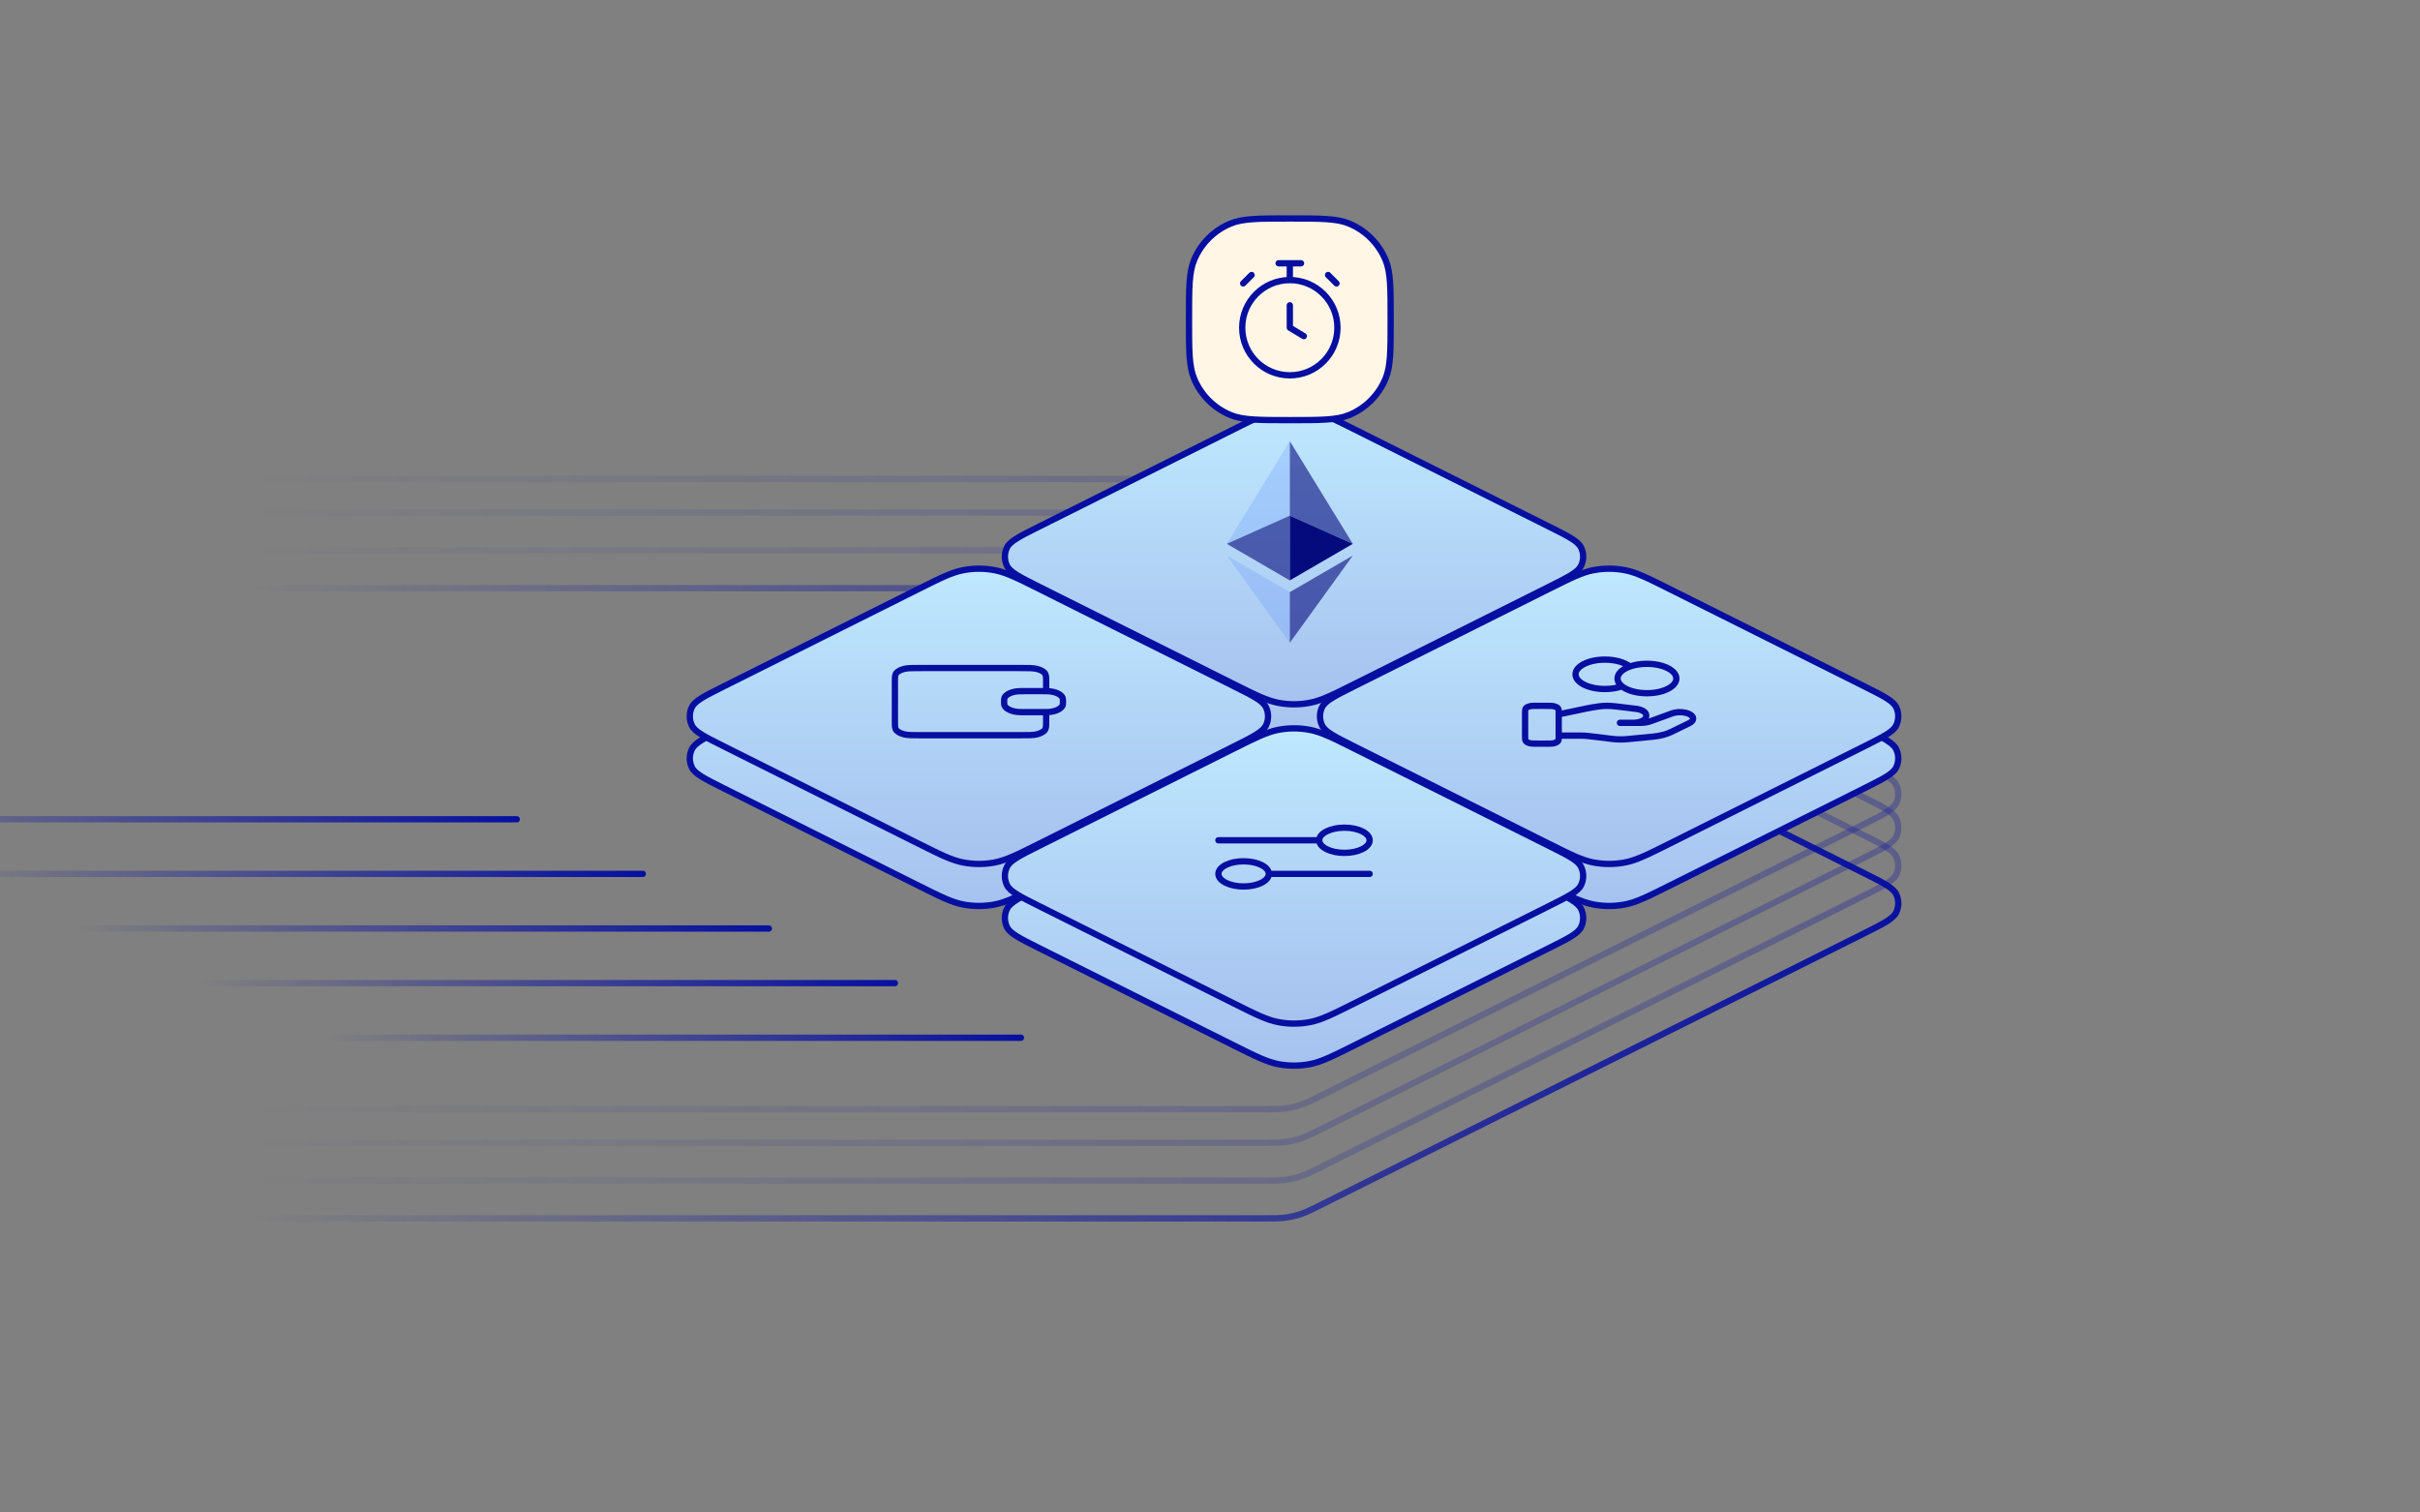 <svg width="576" height="360" viewBox="0 0 576 360" fill="none" xmlns="http://www.w3.org/2000/svg">
<rect x="0" y="0" width="576" height="360" fill="#808080" stroke="none"/>
<g clip-path="url(#clip0_1738_3159)">
<path d="M60.5 140H300.446C303.263 140 304.672 140 306.052 140.193C307.277 140.365 308.484 140.65 309.656 141.044C310.977 141.488 312.237 142.118 314.757 143.378L443.689 207.845C448.295 210.148 450.598 211.299 451.337 212.857C451.98 214.213 451.98 215.787 451.337 217.143C450.598 218.701 448.295 219.852 443.689 222.155L314.757 286.622C312.237 287.882 310.977 288.512 309.656 288.956C308.484 289.35 307.277 289.635 306.052 289.807C304.672 290 303.263 290 300.446 290H60.5" stroke="url(#paint0_linear_1738_3159)" stroke-width="1.5" stroke-linecap="round" stroke-linejoin="round"/>
<path opacity="0.3" d="M60.5 122H300.446C303.263 122 304.672 122 306.052 122.193C307.277 122.365 308.484 122.65 309.656 123.044C310.977 123.488 312.237 124.118 314.757 125.378L443.689 189.845C448.295 192.148 450.598 193.299 451.337 194.857C451.98 196.213 451.98 197.787 451.337 199.143C450.598 200.701 448.295 201.852 443.689 204.155L314.757 268.622C312.237 269.882 310.977 270.512 309.656 270.956C308.484 271.35 307.277 271.635 306.052 271.807C304.672 272 303.263 272 300.446 272H60.5" stroke="url(#paint1_linear_1738_3159)" stroke-width="1.5" stroke-linecap="round" stroke-linejoin="round"/>
<path opacity="0.3" d="M60.5 114H300.446C303.263 114 304.672 114 306.052 114.193C307.277 114.365 308.484 114.65 309.656 115.044C310.977 115.488 312.237 116.118 314.757 117.378L443.689 181.845C448.295 184.148 450.598 185.299 451.337 186.857C451.98 188.213 451.98 189.787 451.337 191.143C450.598 192.701 448.295 193.852 443.689 196.155L314.757 260.622C312.237 261.882 310.977 262.512 309.656 262.956C308.484 263.35 307.277 263.635 306.052 263.807C304.672 264 303.263 264 300.446 264H60.5" stroke="url(#paint2_linear_1738_3159)" stroke-width="1.5" stroke-linecap="round" stroke-linejoin="round"/>
<path opacity="0.3" d="M60.5 131H300.446C303.263 131 304.672 131 306.052 131.193C307.277 131.365 308.484 131.65 309.656 132.044C310.977 132.488 312.237 133.118 314.757 134.378L443.689 198.845C448.295 201.148 450.598 202.299 451.337 203.857C451.98 205.213 451.98 206.787 451.337 208.143C450.598 209.701 448.295 210.852 443.689 213.155L314.757 277.622C312.237 278.882 310.977 279.512 309.656 279.956C308.484 280.35 307.277 280.635 306.052 280.807C304.672 281 303.263 281 300.446 281H60.5" stroke="url(#paint3_linear_1738_3159)" stroke-width="1.5" stroke-linecap="round" stroke-linejoin="round"/>
<path d="M293.689 173.345L247.311 150.155C242.064 147.532 239.44 146.22 236.688 145.704C234.251 145.246 231.749 145.246 229.312 145.704C226.56 146.22 223.936 147.532 218.689 150.155L218.689 150.155L172.311 173.345C167.705 175.648 165.402 176.799 164.663 178.357C164.02 179.713 164.02 181.287 164.663 182.643C165.402 184.201 167.705 185.352 172.311 187.655L218.689 210.845C223.936 213.468 226.56 214.78 229.312 215.296C231.749 215.754 234.251 215.754 236.688 215.296C239.44 214.78 242.064 213.468 247.311 210.845L293.689 187.655C298.295 185.352 300.598 184.201 301.337 182.643C301.98 181.287 301.98 179.713 301.337 178.357C300.598 176.799 298.295 175.648 293.689 173.345Z" fill="url(#paint4_linear_1738_3159)" stroke="#070FA0" stroke-width="1.5" stroke-linecap="round" stroke-linejoin="round"/>
<path d="M443.689 173.345L397.311 150.155C392.064 147.532 389.44 146.22 386.688 145.704C384.251 145.246 381.749 145.246 379.312 145.704C376.56 146.22 373.936 147.532 368.689 150.155L368.689 150.155L322.311 173.345C317.705 175.648 315.402 176.799 314.663 178.357C314.02 179.713 314.02 181.287 314.663 182.643C315.402 184.201 317.705 185.352 322.311 187.655L368.689 210.845C373.936 213.468 376.56 214.78 379.312 215.296C381.749 215.754 384.251 215.754 386.688 215.296C389.44 214.78 392.064 213.468 397.311 210.845L443.689 187.655C448.295 185.352 450.598 184.201 451.337 182.643C451.98 181.287 451.98 179.713 451.337 178.357C450.598 176.799 448.295 175.648 443.689 173.345Z" fill="url(#paint5_linear_1738_3159)" stroke="#070FA0" stroke-width="1.5" stroke-linecap="round" stroke-linejoin="round"/>
<path d="M368.689 135.345L322.311 112.155C317.064 109.532 314.44 108.22 311.688 107.704C309.251 107.246 306.749 107.246 304.312 107.704C301.56 108.22 298.936 109.532 293.689 112.155L293.689 112.155L247.311 135.345C242.705 137.648 240.402 138.799 239.663 140.357C239.02 141.713 239.02 143.287 239.663 144.643C240.402 146.201 242.705 147.352 247.311 149.655L293.689 172.845C298.936 175.468 301.56 176.78 304.312 177.296C306.749 177.754 309.251 177.754 311.688 177.296C314.44 176.78 317.064 175.468 322.311 172.845L368.689 149.655C373.295 147.352 375.598 146.201 376.337 144.643C376.98 143.287 376.98 141.713 376.337 140.357C375.598 138.799 373.295 137.648 368.689 135.345Z" fill="url(#paint6_linear_1738_3159)" stroke="#070FA0" stroke-width="1.5" stroke-linecap="round" stroke-linejoin="round"/>
<path d="M368.689 211.345L322.311 188.155C317.064 185.532 314.44 184.22 311.688 183.704C309.251 183.246 306.749 183.246 304.312 183.704C301.56 184.22 298.936 185.532 293.689 188.155L247.311 211.345L247.311 211.345C242.705 213.648 240.402 214.799 239.663 216.357C239.02 217.713 239.02 219.287 239.663 220.643C240.402 222.201 242.705 223.352 247.311 225.655L293.689 248.845C298.936 251.468 301.56 252.78 304.312 253.296C306.749 253.754 309.251 253.754 311.688 253.296C314.44 252.78 317.064 251.468 322.311 248.845L368.689 225.655C373.295 223.352 375.598 222.201 376.337 220.643C376.98 219.287 376.98 217.713 376.337 216.357C375.598 214.799 373.295 213.648 368.689 211.345Z" fill="url(#paint7_linear_1738_3159)" stroke="#070FA0" stroke-width="1.5" stroke-linecap="round" stroke-linejoin="round"/>
<path d="M293.689 163.345L247.311 140.155C242.064 137.532 239.44 136.22 236.688 135.704C234.251 135.246 231.749 135.246 229.312 135.704C226.56 136.22 223.936 137.532 218.689 140.155L218.689 140.155L172.311 163.345C167.705 165.648 165.402 166.799 164.663 168.357C164.02 169.713 164.02 171.287 164.663 172.643C165.402 174.201 167.705 175.352 172.311 177.655L218.689 200.845C223.936 203.468 226.56 204.78 229.312 205.296C231.749 205.754 234.251 205.754 236.688 205.296C239.44 204.78 242.064 203.468 247.311 200.845L293.689 177.655C298.295 175.352 300.598 174.201 301.337 172.643C301.98 171.287 301.98 169.713 301.337 168.357C300.598 166.799 298.295 165.648 293.689 163.345Z" fill="url(#paint8_linear_1738_3159)" stroke="#070FA0" stroke-width="1.5" stroke-linecap="round" stroke-linejoin="round"/>
<path d="M249 164.5V162.2C249 161.08 249 160.52 248.564 160.092C248.181 159.716 247.569 159.41 246.816 159.218C245.96 159 244.84 159 242.6 159H219.4C217.16 159 216.04 159 215.184 159.218C214.431 159.41 213.819 159.716 213.436 160.092C213 160.52 213 161.08 213 162.2V171.8C213 172.92 213 173.48 213.436 173.908C213.819 174.284 214.431 174.59 215.184 174.782C216.04 175 217.16 175 219.4 175L242.6 175C244.84 175 245.96 175 246.816 174.782C247.569 174.59 248.181 174.284 248.564 173.908C249 173.48 249 172.92 249 171.8V169.5M239 167C239 166.535 239 166.303 239.077 166.11C239.392 165.316 240.633 164.696 242.22 164.538C242.606 164.5 243.071 164.5 244 164.5H248C248.929 164.5 249.394 164.5 249.78 164.538C251.367 164.696 252.608 165.316 252.923 166.11C253 166.303 253 166.535 253 167C253 167.465 253 167.697 252.923 167.89C252.608 168.684 251.367 169.304 249.78 169.462C249.394 169.5 248.929 169.5 248 169.5H244C243.071 169.5 242.606 169.5 242.22 169.462C240.633 169.304 239.392 168.684 239.077 167.89C239 167.697 239 167.465 239 167Z" stroke="#070FA0" stroke-width="1.5" stroke-linecap="round" stroke-linejoin="round"/>
<path d="M443.689 163.345L397.311 140.155C392.064 137.532 389.44 136.22 386.688 135.704C384.251 135.246 381.749 135.246 379.312 135.704C376.56 136.22 373.936 137.532 368.689 140.155L368.689 140.155L322.311 163.345C317.705 165.648 315.402 166.799 314.663 168.357C314.02 169.713 314.02 171.287 314.663 172.643C315.402 174.201 317.705 175.352 322.311 177.655L368.689 200.845C373.936 203.468 376.56 204.78 379.312 205.296C381.749 205.754 384.251 205.754 386.688 205.296C389.44 204.78 392.064 203.468 397.311 200.845L443.689 177.655C448.295 175.352 450.598 174.201 451.337 172.643C451.98 171.287 451.98 169.713 451.337 168.357C450.598 166.799 448.295 165.648 443.689 163.345Z" fill="url(#paint9_linear_1738_3159)" stroke="#070FA0" stroke-width="1.5" stroke-linecap="round" stroke-linejoin="round"/>
<path d="M368.689 125.345L322.311 102.155C317.064 99.532 314.44 98.22 311.688 97.704C309.251 97.246 306.749 97.246 304.312 97.704C301.56 98.22 298.936 99.532 293.689 102.155L293.689 102.155L247.311 125.345C242.705 127.648 240.402 128.799 239.663 130.357C239.02 131.713 239.02 133.287 239.663 134.643C240.402 136.201 242.705 137.352 247.311 139.655L293.689 162.845C298.936 165.468 301.56 166.78 304.312 167.296C306.749 167.754 309.251 167.754 311.688 167.296C314.44 166.78 317.064 165.468 322.311 162.845L368.689 139.655C373.295 137.352 375.598 136.201 376.337 134.643C376.98 133.287 376.98 131.713 376.337 130.357C375.598 128.799 373.295 127.648 368.689 125.345Z" fill="url(#paint10_linear_1738_3159)" stroke="#070FA0" stroke-width="1.5" stroke-linecap="round" stroke-linejoin="round"/>
<path d="M306.996 105V122.74L321.99 129.44L306.996 105Z" fill="#050B7D" fill-opacity="0.602"/>
<path d="M306.996 105L292 129.44L306.996 122.74V105Z" fill="#4D81FF" fill-opacity="0.2"/>
<path d="M306.996 140.936V152.99L322 132.232L306.996 140.936Z" fill="#050B7D" fill-opacity="0.602"/>
<path d="M306.996 152.99V140.934L292 132.232L306.996 152.99Z" fill="#4D81FF" fill-opacity="0.2"/>
<path d="M306.996 138.146L321.99 129.44L306.996 122.744V138.146Z" fill="#050B7D"/>
<path d="M292 129.44L306.996 138.146V122.744L292 129.44Z" fill="#050B7D" fill-opacity="0.602"/>
<path d="M368.689 201.345L322.311 178.155C317.064 175.532 314.44 174.22 311.688 173.704C309.251 173.246 306.749 173.246 304.312 173.704C301.56 174.22 298.936 175.532 293.689 178.155L293.689 178.155L247.311 201.345C242.705 203.648 240.402 204.799 239.663 206.357C239.02 207.713 239.02 209.287 239.663 210.643C240.402 212.201 242.705 213.352 247.311 215.655L293.689 238.845C298.936 241.468 301.56 242.78 304.312 243.296C306.749 243.754 309.251 243.754 311.688 243.296C314.44 242.78 317.064 241.468 322.311 238.845L368.689 215.655C373.295 213.352 375.598 212.201 376.337 210.643C376.98 209.287 376.98 207.713 376.337 206.357C375.598 204.799 373.295 203.648 368.689 201.345Z" fill="url(#paint11_linear_1738_3159)" stroke="#070FA0" stroke-width="1.5" stroke-linecap="round" stroke-linejoin="round"/>
<path d="M386.059 163.352C384.914 163.76 383.513 164 382 164C378.134 164 375 162.433 375 160.5C375 158.567 378.134 157 382 157C384.506 157 386.704 157.658 387.941 158.648M371 175.087H376.221C376.901 175.087 377.578 175.128 378.238 175.209L383.754 175.879C384.951 176.025 386.198 176.039 387.407 175.921L393.506 175.328C395.117 175.171 396.599 174.785 397.761 174.221L402.076 172.122C403.308 171.523 403.308 170.552 402.076 169.953C400.966 169.413 399.209 169.353 397.954 169.81L392.925 171.645C392.205 171.908 391.329 172.05 390.427 172.05H385.571L388.662 172.05C390.404 172.05 391.816 171.363 391.816 170.516V170.209C391.816 169.505 390.831 168.892 389.428 168.722L384.657 168.142C383.881 168.048 383.086 168 382.286 168C380.357 168 376.864 168.799 376.864 168.799L371 170.025M399 161.5C399 163.433 395.866 165 392 165C388.134 165 385 163.433 385 161.5C385 159.567 388.134 158 392 158C395.866 158 399 159.567 399 161.5ZM363 169.6L363 175.4C363 175.96 363 176.24 363.218 176.454C363.41 176.642 363.716 176.795 364.092 176.891C364.52 177 365.08 177 366.2 177H367.8C368.92 177 369.48 177 369.908 176.891C370.284 176.795 370.59 176.642 370.782 176.454C371 176.24 371 175.96 371 175.4V169.6C371 169.04 371 168.76 370.782 168.546C370.59 168.358 370.284 168.205 369.908 168.109C369.48 168 368.92 168 367.8 168L366.2 168C365.08 168 364.52 168 364.092 168.109C363.716 168.205 363.41 168.358 363.218 168.546C363 168.76 363 169.04 363 169.6Z" stroke="#070FA0" stroke-width="1.5" stroke-linecap="round" stroke-linejoin="round"/>
<path d="M290 200L314 200M314 200C314 201.657 316.686 203 320 203C323.314 203 326 201.657 326 200C326 198.343 323.314 197 320 197C316.686 197 314 198.343 314 200ZM302 208L326 208M302 208C302 209.657 299.314 211 296 211C292.686 211 290 209.657 290 208C290 206.343 292.686 205 296 205C299.314 205 302 206.343 302 208Z" stroke="#070FA0" stroke-width="1.5" stroke-linecap="round" stroke-linejoin="round"/>
<path d="M78 247H243" stroke="url(#paint12_linear_1738_3159)" stroke-width="1.5" stroke-linecap="round" stroke-linejoin="round"/>
<path d="M48 234H213" stroke="url(#paint13_linear_1738_3159)" stroke-width="1.5" stroke-linecap="round" stroke-linejoin="round"/>
<path d="M18 221H183" stroke="url(#paint14_linear_1738_3159)" stroke-width="1.5" stroke-linecap="round" stroke-linejoin="round"/>
<path d="M-12 208H153" stroke="url(#paint15_linear_1738_3159)" stroke-width="1.5" stroke-linecap="round" stroke-linejoin="round"/>
<path d="M-42 195H123" stroke="url(#paint16_linear_1738_3159)" stroke-width="1.5" stroke-linecap="round" stroke-linejoin="round"/>
<path d="M283 76C283 68.545 283 64.817 284.218 61.877C285.842 57.957 288.957 54.842 292.877 53.218C295.817 52 299.545 52 307 52C314.455 52 318.183 52 321.123 53.218C325.043 54.842 328.158 57.957 329.782 61.877C331 64.817 331 68.545 331 76C331 83.455 331 87.183 329.782 90.123C328.158 94.043 325.043 97.158 321.123 98.782C318.183 100 314.455 100 307 100C299.545 100 295.817 100 292.877 98.782C288.957 97.158 285.842 94.043 284.218 90.123C283 87.183 283 83.455 283 76Z" fill="#FFF6E5"/>
<path d="M283 76C283 68.545 283 64.817 284.218 61.877C285.842 57.957 288.957 54.842 292.877 53.218C295.817 52 299.545 52 307 52C314.455 52 318.183 52 321.123 53.218C325.043 54.842 328.158 57.957 329.782 61.877C331 64.817 331 68.545 331 76C331 83.455 331 87.183 329.782 90.123C328.158 94.043 325.043 97.158 321.123 98.782C318.183 100 314.455 100 307 100C299.545 100 295.817 100 292.877 98.782C288.957 97.158 285.842 94.043 284.218 90.123C283 87.183 283 83.455 283 76Z" stroke="#070FA0" stroke-width="1.5" stroke-linecap="round" stroke-linejoin="round"/>
<path d="M307 72.667V78L310.333 80M307 66.667C300.741 66.667 295.667 71.741 295.667 78C295.667 84.259 300.741 89.333 307 89.333C313.259 89.333 318.333 84.259 318.333 78C318.333 71.741 313.259 66.667 307 66.667ZM307 66.667V62.667M304.333 62.667H309.667M318.105 67.456L316.105 65.456L317.105 66.456M295.895 67.456L297.895 65.456L296.895 66.456" stroke="#070FA0" stroke-width="1.5" stroke-linecap="round" stroke-linejoin="round"/>
</g>
<defs>
<linearGradient id="paint0_linear_1738_3159" x1="458" y1="215" x2="60.5" y2="215" gradientUnits="userSpaceOnUse">
<stop stop-color="#070FA0"/>
<stop offset="1" stop-color="#070FA0" stop-opacity="0"/>
</linearGradient>
<linearGradient id="paint1_linear_1738_3159" x1="458" y1="197" x2="60.5" y2="197" gradientUnits="userSpaceOnUse">
<stop stop-color="#070FA0"/>
<stop offset="1" stop-color="#070FA0" stop-opacity="0"/>
</linearGradient>
<linearGradient id="paint2_linear_1738_3159" x1="458" y1="189" x2="60.5" y2="189" gradientUnits="userSpaceOnUse">
<stop stop-color="#070FA0"/>
<stop offset="1" stop-color="#070FA0" stop-opacity="0"/>
</linearGradient>
<linearGradient id="paint3_linear_1738_3159" x1="458" y1="206" x2="60.5" y2="206" gradientUnits="userSpaceOnUse">
<stop stop-color="#070FA0"/>
<stop offset="1" stop-color="#070FA0" stop-opacity="0"/>
</linearGradient>
<linearGradient id="paint4_linear_1738_3159" x1="233" y1="143" x2="233" y2="218" gradientUnits="userSpaceOnUse">
<stop stop-color="#BFEAFF"/>
<stop offset="1" stop-color="#A5C0EE"/>
</linearGradient>
<linearGradient id="paint5_linear_1738_3159" x1="383" y1="143" x2="383" y2="218" gradientUnits="userSpaceOnUse">
<stop stop-color="#BFEAFF"/>
<stop offset="1" stop-color="#A5C0EE"/>
</linearGradient>
<linearGradient id="paint6_linear_1738_3159" x1="308" y1="105" x2="308" y2="180" gradientUnits="userSpaceOnUse">
<stop stop-color="#BFEAFF"/>
<stop offset="1" stop-color="#A5C0EE"/>
</linearGradient>
<linearGradient id="paint7_linear_1738_3159" x1="308" y1="181" x2="308" y2="256" gradientUnits="userSpaceOnUse">
<stop stop-color="#BFEAFF"/>
<stop offset="1" stop-color="#A5C0EE"/>
</linearGradient>
<linearGradient id="paint8_linear_1738_3159" x1="233" y1="133" x2="233" y2="208" gradientUnits="userSpaceOnUse">
<stop stop-color="#BFEAFF"/>
<stop offset="1" stop-color="#A5C0EE"/>
</linearGradient>
<linearGradient id="paint9_linear_1738_3159" x1="383" y1="133" x2="383" y2="208" gradientUnits="userSpaceOnUse">
<stop stop-color="#BFEAFF"/>
<stop offset="1" stop-color="#A5C0EE"/>
</linearGradient>
<linearGradient id="paint10_linear_1738_3159" x1="308" y1="95" x2="308" y2="170" gradientUnits="userSpaceOnUse">
<stop stop-color="#BFEAFF"/>
<stop offset="1" stop-color="#A5C0EE"/>
</linearGradient>
<linearGradient id="paint11_linear_1738_3159" x1="308" y1="171" x2="308" y2="246" gradientUnits="userSpaceOnUse">
<stop stop-color="#BFEAFF"/>
<stop offset="1" stop-color="#A5C0EE"/>
</linearGradient>
<linearGradient id="paint12_linear_1738_3159" x1="78" y1="247.5" x2="243" y2="247.5" gradientUnits="userSpaceOnUse">
<stop stop-color="#070FA0" stop-opacity="0"/>
<stop offset="1" stop-color="#070FA0"/>
</linearGradient>
<linearGradient id="paint13_linear_1738_3159" x1="48" y1="234.5" x2="213" y2="234.5" gradientUnits="userSpaceOnUse">
<stop stop-color="#070FA0" stop-opacity="0"/>
<stop offset="1" stop-color="#070FA0"/>
</linearGradient>
<linearGradient id="paint14_linear_1738_3159" x1="18" y1="221.5" x2="183" y2="221.5" gradientUnits="userSpaceOnUse">
<stop stop-color="#070FA0" stop-opacity="0"/>
<stop offset="1" stop-color="#070FA0"/>
</linearGradient>
<linearGradient id="paint15_linear_1738_3159" x1="-12" y1="208.5" x2="153" y2="208.5" gradientUnits="userSpaceOnUse">
<stop stop-color="#070FA0" stop-opacity="0"/>
<stop offset="1" stop-color="#070FA0"/>
</linearGradient>
<linearGradient id="paint16_linear_1738_3159" x1="-42" y1="195.5" x2="123" y2="195.5" gradientUnits="userSpaceOnUse">
<stop stop-color="#070FA0" stop-opacity="0"/>
<stop offset="1" stop-color="#070FA0"/>
</linearGradient>
<clipPath id="clip0_1738_3159">
<path d="M0 16C0 7.163 7.163 0 16 0H560C568.837 0 576 7.163 576 16V344C576 352.837 568.837 360 560 360H16C7.163 360 0 352.837 0 344V16Z" fill="white"/>
</clipPath>
</defs>
</svg>
